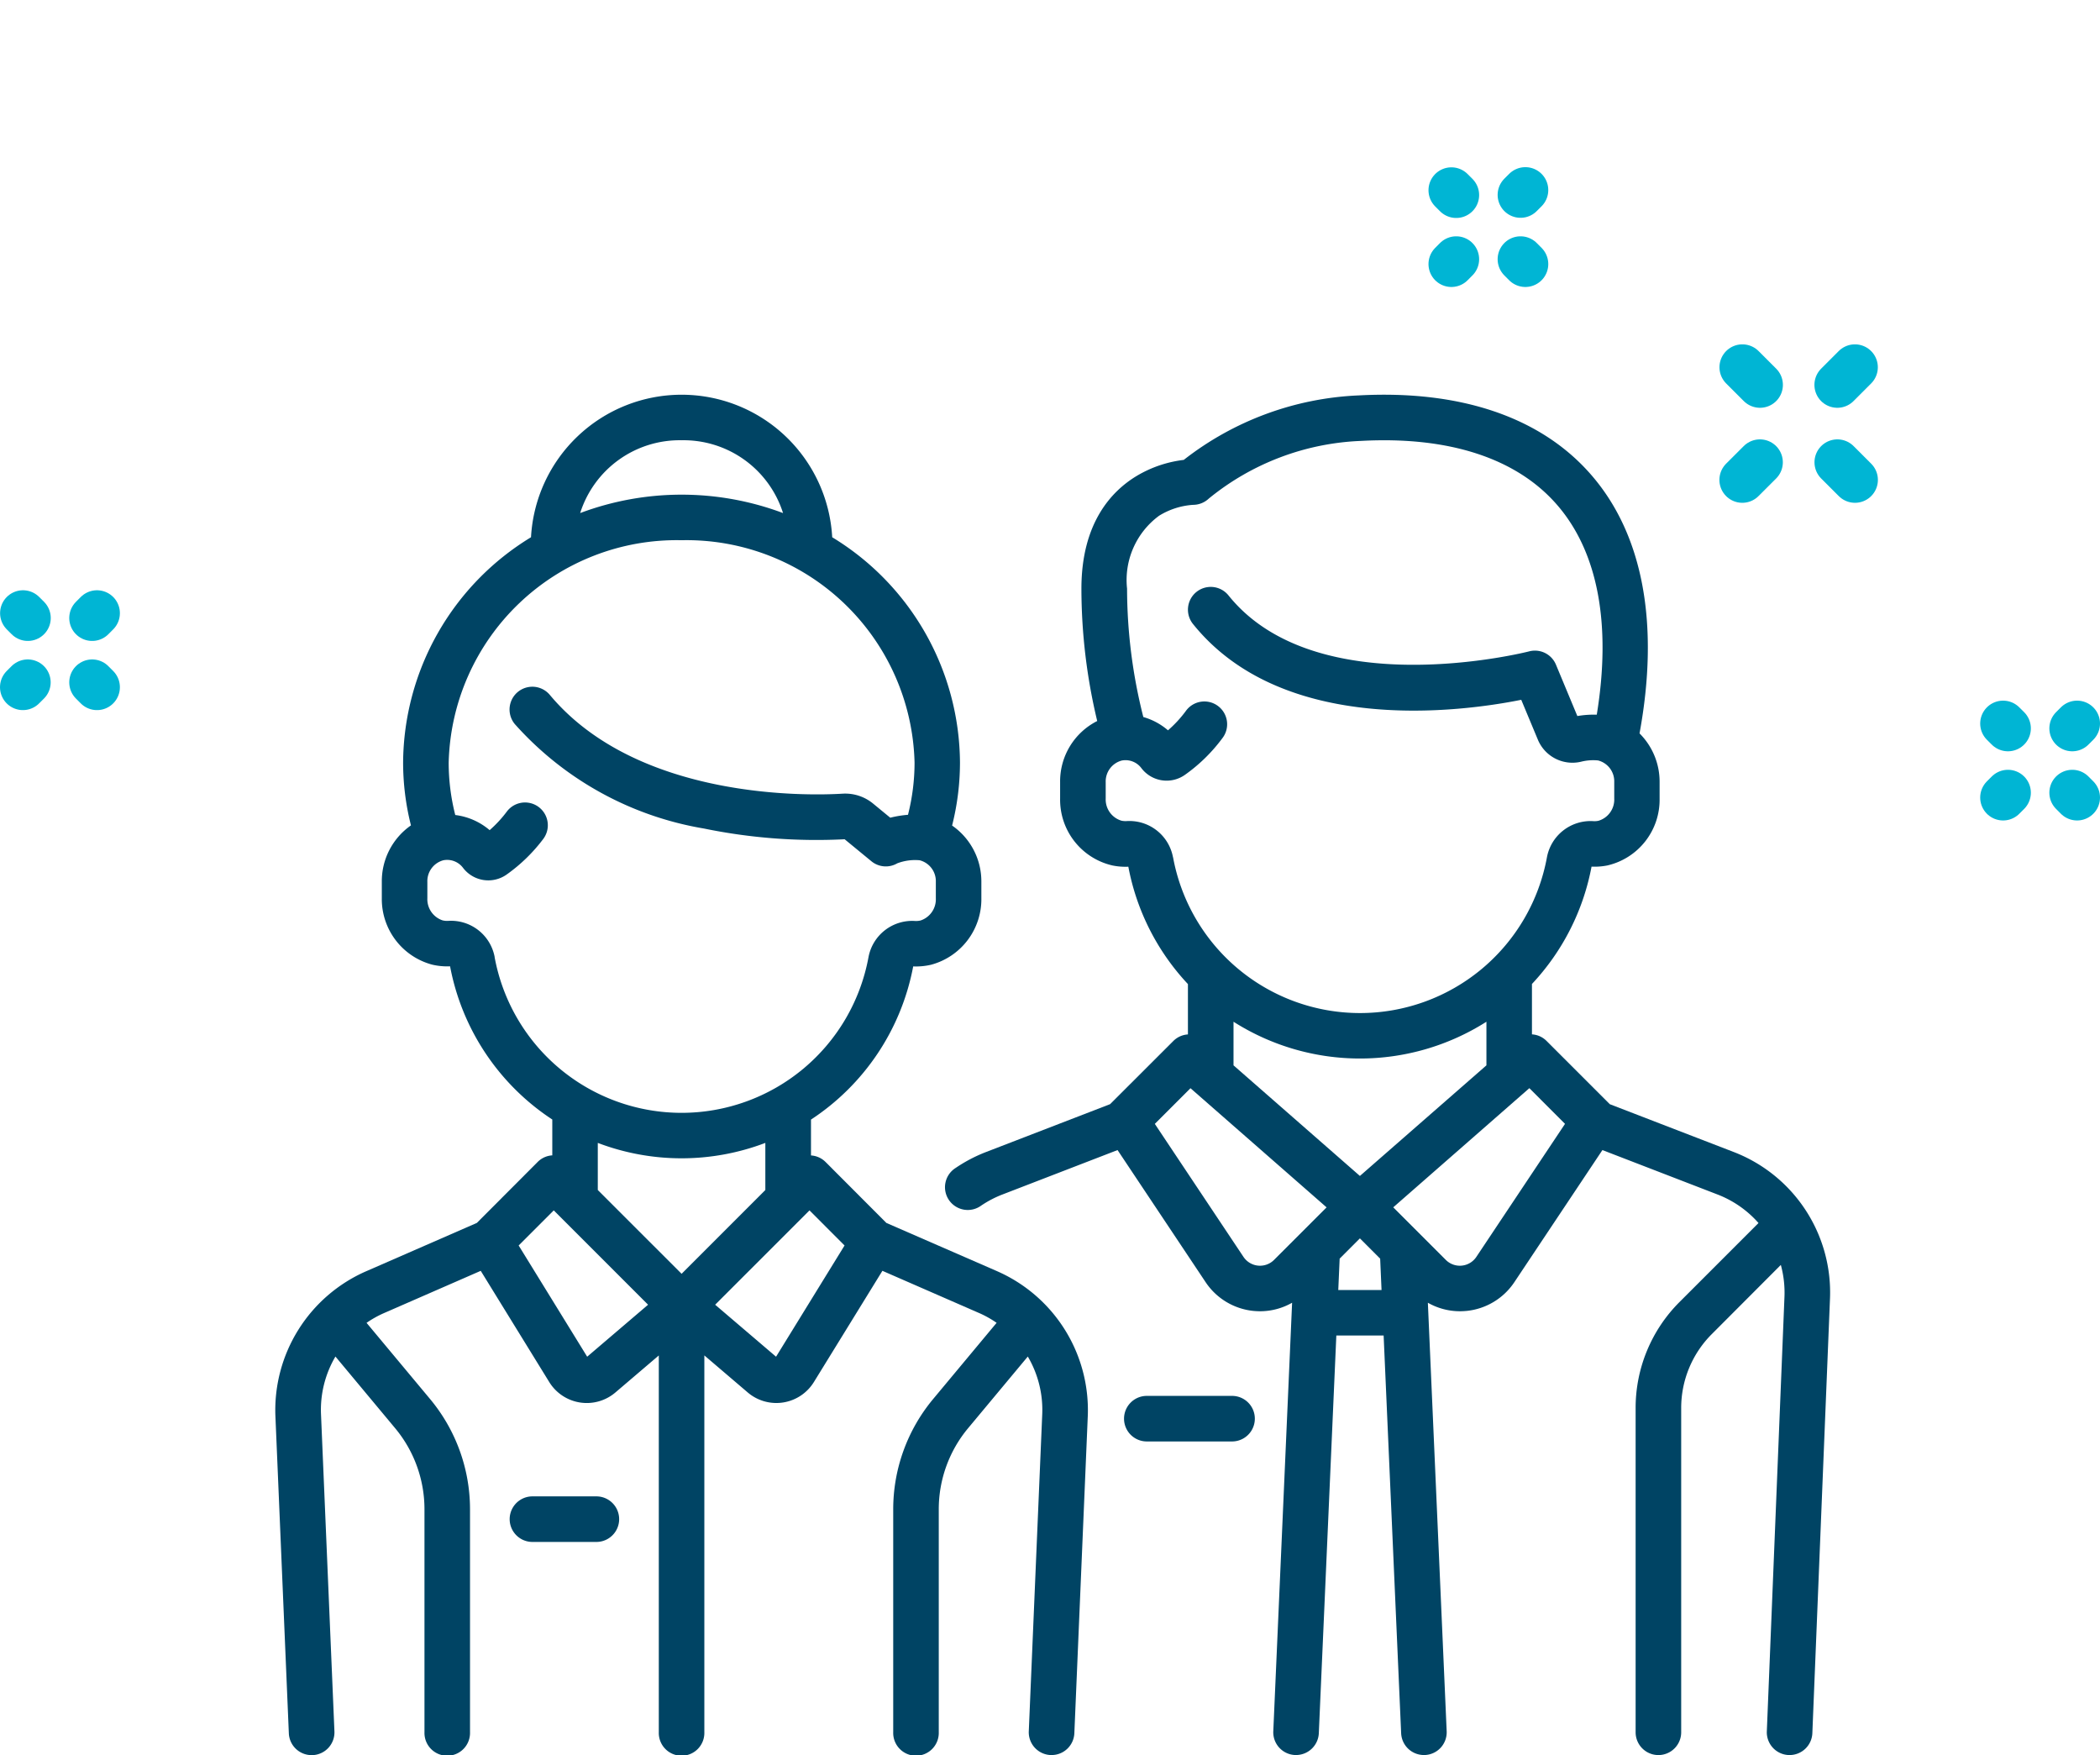 <?xml version="1.0" encoding="UTF-8"?>
<svg xmlns="http://www.w3.org/2000/svg" xmlns:xlink="http://www.w3.org/1999/xlink" width="100.47" height="83.956" viewBox="0 0 100.47 83.956">
  <defs>
    <clipPath id="clip-path">
      <rect id="Rectangle_597" data-name="Rectangle 597" width="100.47" height="83.956" transform="translate(0 0)" fill="none"></rect>
    </clipPath>
  </defs>
  <g id="Group_958" data-name="Group 958" clip-path="url(#clip-path)">
    <path id="Path_198" data-name="Path 198" d="M58.945,66.774H54.867a1.09,1.09,0,1,0,0,2.18h4.078a1.09,1.09,0,1,0,0-2.18" fill="#004464"></path>
    <path id="Path_199" data-name="Path 199" d="M70.633,60.125a.949.949,0,0,1-1.461.144l-2.515-2.515,6.512-5.7,1.706,1.707Zm-5.571-3.872-6.047-5.291V48.876a11.281,11.281,0,0,0,12.1,0v2.086Zm-1.035,5.456.066-1.5.969-.97.969.97.066,1.5ZM60.953,60.27a.95.95,0,0,1-1.461-.145L55.25,53.762l1.706-1.706,6.512,5.7ZM56.119,41.006a2.122,2.122,0,0,0-2.207-1.729.954.954,0,0,1-.254-.017A1.058,1.058,0,0,1,52.9,38.2v-.783a1.033,1.033,0,0,1,.77-1.036.947.947,0,0,1,.932.357,1.517,1.517,0,0,0,2.088.328,7.9,7.9,0,0,0,1.787-1.747,1.09,1.09,0,1,0-1.749-1.3,5.773,5.773,0,0,1-.848.917A3.109,3.109,0,0,0,54.7,34.3a25.1,25.1,0,0,1-.778-6.142,3.818,3.818,0,0,1,1.529-3.485,3.54,3.54,0,0,1,1.629-.523,1.1,1.1,0,0,0,.752-.3,12.268,12.268,0,0,1,7.293-2.759c4.2-.228,7.442.833,9.375,3.066,1.95,2.25,2.6,5.706,1.894,10.031a4.67,4.67,0,0,0-.929.065l-1.024-2.459a1.089,1.089,0,0,0-1.282-.635c-.1.026-10.164,2.577-14.384-2.676a1.09,1.09,0,0,0-1.7,1.365c4.31,5.364,12.86,4.2,15.706,3.628l.792,1.9a1.791,1.791,0,0,0,2.069,1.062,2.384,2.384,0,0,1,.815-.061,1.029,1.029,0,0,1,.773,1.023V38.2a1.057,1.057,0,0,1-.759,1.064.915.915,0,0,1-.254.016,2.124,2.124,0,0,0-2.207,1.73,9.093,9.093,0,0,1-17.887,0m26.83,14.1-5.935-2.289-3.025-3.025a1.079,1.079,0,0,0-.7-.316V47.07a11.238,11.238,0,0,0,2.851-5.614A3.126,3.126,0,0,0,76.9,41.4a3.225,3.225,0,0,0,2.5-3.2V37.4a3.262,3.262,0,0,0-.96-2.317c.963-5.233.17-9.5-2.3-12.353C73.753,19.969,69.9,18.65,65,18.915A14.581,14.581,0,0,0,56.634,22a5.706,5.706,0,0,0-2.242.761c-1.211.726-2.654,2.252-2.654,5.4a27.218,27.218,0,0,0,.756,6.33,3.229,3.229,0,0,0-1.775,2.925V38.2a3.225,3.225,0,0,0,2.5,3.2,3.077,3.077,0,0,0,.764.06,11.241,11.241,0,0,0,2.851,5.615v2.408a1.077,1.077,0,0,0-.7.316L53.11,52.819l-5.934,2.289a7.247,7.247,0,0,0-1.457.763,1.089,1.089,0,1,0,1.224,1.8,5.07,5.07,0,0,1,1.017-.531l5.507-2.125,4.211,6.316a3.123,3.123,0,0,0,2.295,1.379c.1.009.209.015.312.015a3.091,3.091,0,0,0,1.533-.407l-.9,20.5a1.089,1.089,0,0,0,1.041,1.136l.049,0a1.092,1.092,0,0,0,1.088-1.043l.838-19.025h2.263l.838,19.025a1.09,1.09,0,0,0,1.088,1.043l.049,0a1.089,1.089,0,0,0,1.041-1.136l-.9-20.5a3.1,3.1,0,0,0,1.534.407c.1,0,.208-.006.312-.015a3.12,3.12,0,0,0,2.294-1.379l4.211-6.316,5.507,2.125a5.015,5.015,0,0,1,1.961,1.365l-3.768,3.768a7.158,7.158,0,0,0-2.111,5.1V82.866a1.09,1.09,0,1,0,2.18,0V67.371A4.993,4.993,0,0,1,81.9,63.816L85.2,60.509a5.019,5.019,0,0,1,.174,1.523l-.844,20.79a1.09,1.09,0,0,0,1.045,1.133h.045a1.09,1.09,0,0,0,1.088-1.046l.844-20.79a7.2,7.2,0,0,0-4.607-7.012" fill="#004464"></path>
    <path id="Path_200" data-name="Path 200" d="M37.129,64.9l-2.914-2.487L38.728,57.9l1.678,1.679ZM32.61,60.934,28.6,56.926V54.672a11.267,11.267,0,0,0,8.016,0v2.254ZM28.092,64.9l-3.278-5.321L26.493,57.9l4.513,4.513ZM23.666,45.78a2.123,2.123,0,0,0-2.206-1.73.924.924,0,0,1-.285-.023,1.066,1.066,0,0,1-.729-1.057v-.782a1.033,1.033,0,0,1,.769-1.037.949.949,0,0,1,.933.357,1.519,1.519,0,0,0,2.088.329A7.913,7.913,0,0,0,26,40.12a1.09,1.09,0,0,0-1.743-1.309,5.791,5.791,0,0,1-.831.9,3.12,3.12,0,0,0-1.645-.724,10.146,10.146,0,0,1-.315-2.5A10.911,10.911,0,0,1,32.61,25.842,10.912,10.912,0,0,1,43.755,36.477a10.153,10.153,0,0,1-.314,2.5,5.116,5.116,0,0,0-.849.139l-.818-.673a2.1,2.1,0,0,0-1.455-.477c-1.6.1-9.805.312-14.014-4.725a1.089,1.089,0,1,0-1.672,1.4,15.577,15.577,0,0,0,9.048,4.993,26.681,26.681,0,0,0,6.729.513l1.279,1.051a1.087,1.087,0,0,0,1.239.1A2.4,2.4,0,0,1,44,41.152a1.03,1.03,0,0,1,.773,1.023v.8a1.066,1.066,0,0,1-.729,1.057.929.929,0,0,1-.285.023,2.126,2.126,0,0,0-2.207,1.73,9.094,9.094,0,0,1-17.888,0M32.61,21.06a4.992,4.992,0,0,1,4.853,3.483,13.822,13.822,0,0,0-9.706,0A4.993,4.993,0,0,1,32.61,21.06M47.728,60.819,42.406,58.5,39.5,55.588a1.077,1.077,0,0,0-.7-.316V53.557a11.256,11.256,0,0,0,4.89-7.328,3.145,3.145,0,0,0,.861-.081,3.244,3.244,0,0,0,2.4-3.178v-.8a3.247,3.247,0,0,0-1.4-2.679,12.307,12.307,0,0,0,.377-3.019A12.7,12.7,0,0,0,39.815,25.7a7.216,7.216,0,0,0-14.41,0,12.707,12.707,0,0,0-6.119,10.774,12.324,12.324,0,0,0,.375,3.01,3.256,3.256,0,0,0-1.394,2.7v.782a3.245,3.245,0,0,0,2.406,3.178,3.134,3.134,0,0,0,.86.081,11.256,11.256,0,0,0,4.89,7.328v1.715a1.075,1.075,0,0,0-.7.316L22.814,58.5l-5.321,2.323a7.251,7.251,0,0,0-4.317,6.91l.643,15.183a1.09,1.09,0,0,0,1.088,1.043h.047A1.09,1.09,0,0,0,16,82.819l-.643-15.183a5.023,5.023,0,0,1,.691-2.744l2.86,3.432a6.058,6.058,0,0,1,1.4,3.871v10.67a1.09,1.09,0,1,0,2.179,0V72.195a8.239,8.239,0,0,0-1.907-5.266L17.537,63.28a4.956,4.956,0,0,1,.828-.464L23,60.792l3.277,5.319a2.109,2.109,0,0,0,3.165.5l2.077-1.771V82.865a1.09,1.09,0,1,0,2.179,0V64.838l2.076,1.772a2.11,2.11,0,0,0,3.166-.5l3.277-5.319,4.637,2.024a4.947,4.947,0,0,1,.827.464l-3.04,3.649a8.239,8.239,0,0,0-1.907,5.266v10.67a1.09,1.09,0,1,0,2.179,0V72.195a6.06,6.06,0,0,1,1.4-3.871l2.86-3.432a5.024,5.024,0,0,1,.691,2.745l-.644,15.182a1.091,1.091,0,0,0,1.043,1.136h.047A1.09,1.09,0,0,0,51.4,82.912l.643-15.183a7.252,7.252,0,0,0-4.317-6.91" fill="#004464"></path>
    <path id="Path_201" data-name="Path 201" d="M28.532,71.581H25.474a1.09,1.09,0,1,0,0,2.18h3.058a1.09,1.09,0,1,0,0-2.18" fill="#004464"></path>
    <path id="Path_202" data-name="Path 202" d="M95.834,26.612l.232.231m3.077,3.077.231.232m0-3.54-.231.231M96.066,29.92l-.232.232M1.1,21.332l.232.232m3.077,3.077.231.232m0-3.541-.231.232M1.328,24.641l-.232.232M69.439,1.1l.231.231M72.747,4.4l.231.232m0-3.54-.231.231M69.67,4.4l-.231.232M84.2,14.114l-.843.842m5.388-5.388-.842.843m-3.7,0-.843-.843m5.388,5.388-.842-.842" transform="translate(0 8)" fill="none" stroke="#00b5d4" stroke-linecap="round" stroke-linejoin="round" stroke-width="2.192"></path>
  </g>
</svg>
